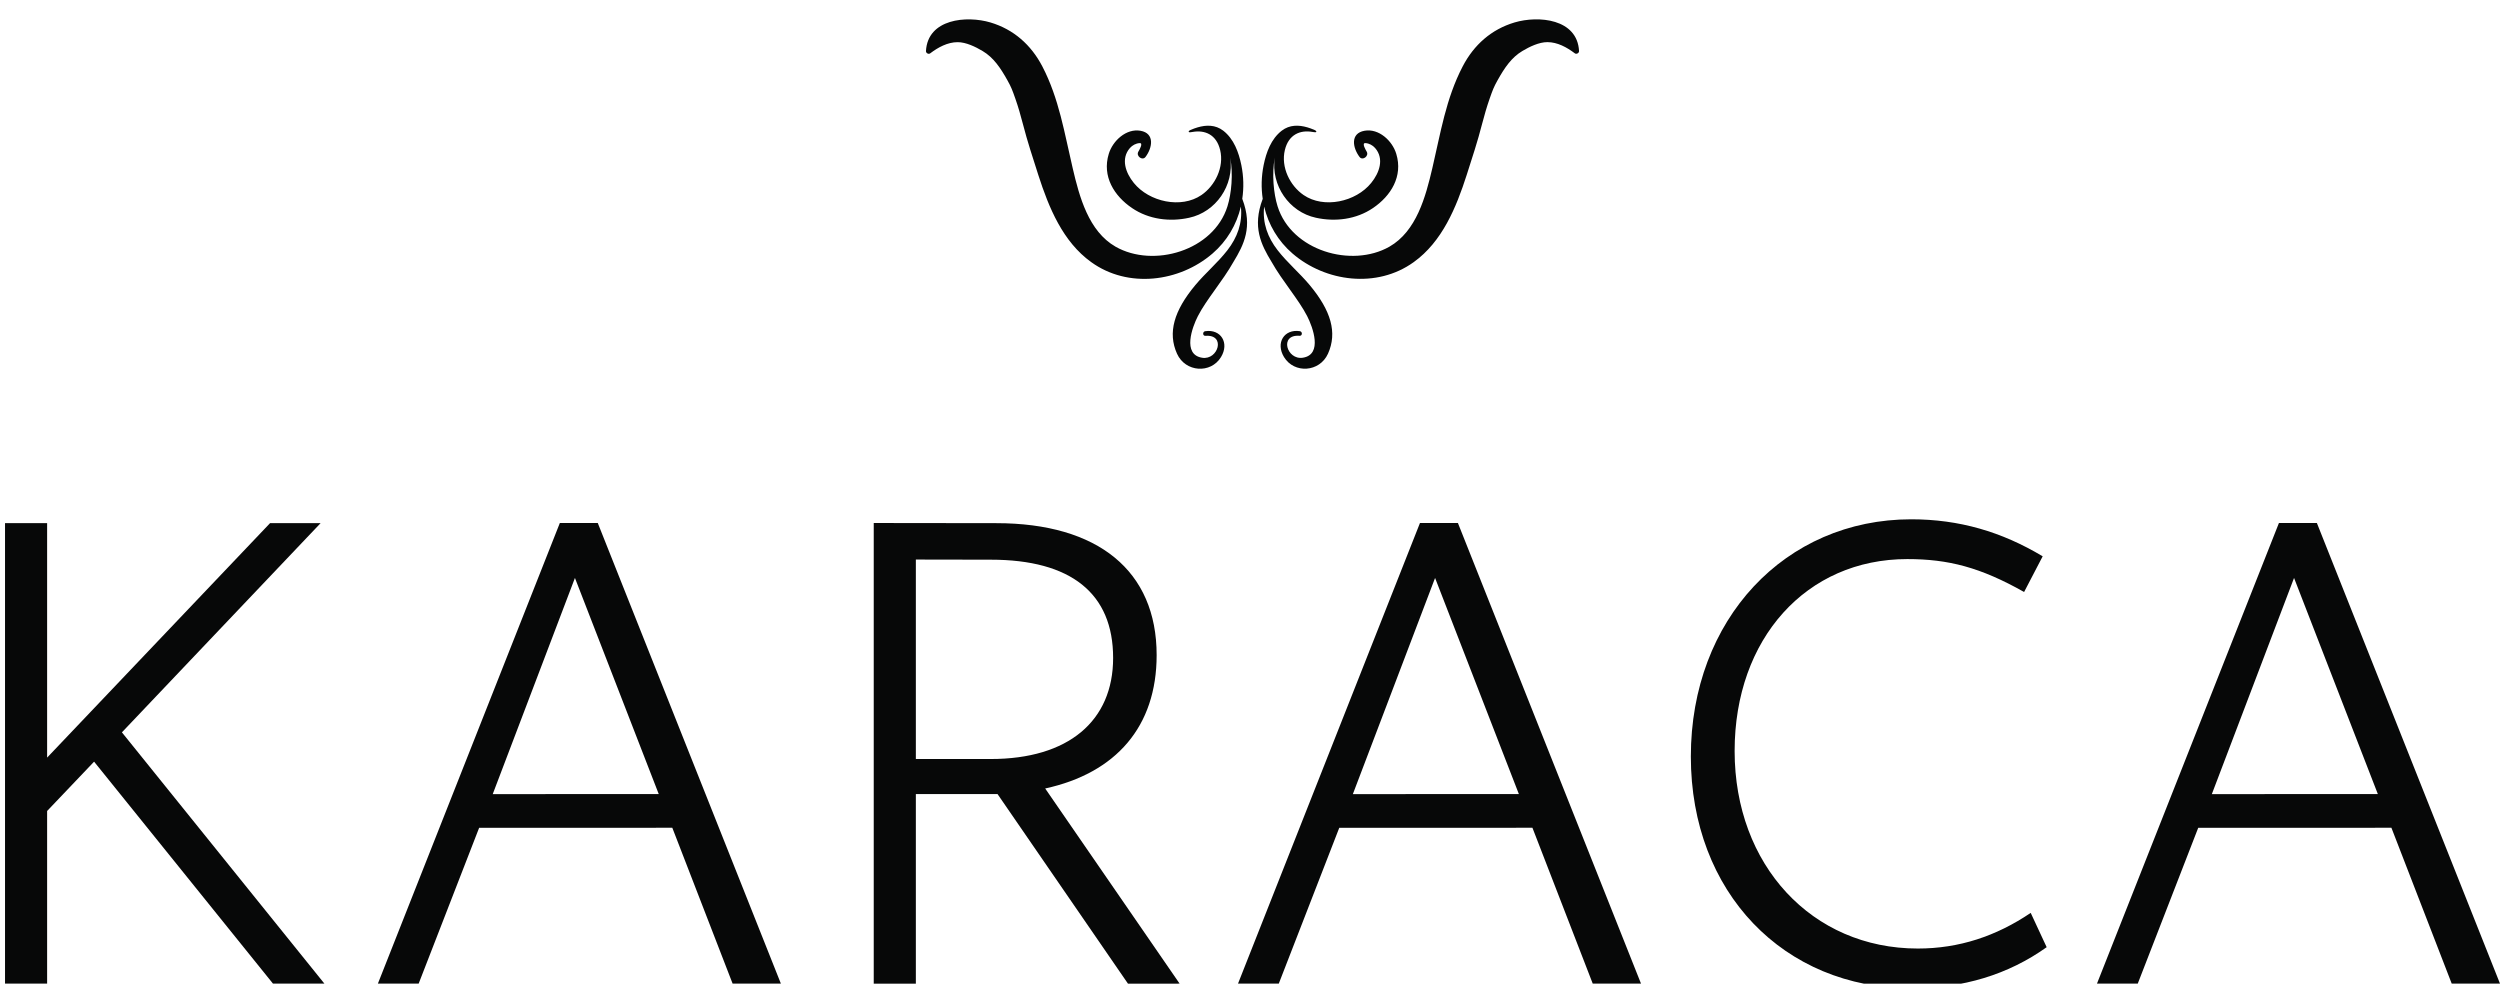 <?xml version="1.0" encoding="utf-8"?>
<!-- Generator: Adobe Illustrator 16.0.0, SVG Export Plug-In . SVG Version: 6.00 Build 0)  -->
<!DOCTYPE svg PUBLIC "-//W3C//DTD SVG 1.1//EN" "http://www.w3.org/Graphics/SVG/1.1/DTD/svg11.dtd">
<svg version="1.1" id="Layer_1" xmlns="http://www.w3.org/2000/svg" xmlns:xlink="http://www.w3.org/1999/xlink" x="0px" y="0px"
	 width="800px" height="314.768px" viewBox="-272.174 -114.671 800 314.768" enable-background="new -272.174 -114.671 800 314.768"
	 xml:space="preserve">
<g>
	<g>
		<path fill="#070808" d="M-184.819,200.092l-57.247-71.032l-15.029,15.786v55.246h-13.471V52.739h13.471v75.025l71.334-75.025
			h16.176l-63.578,66.94l64.801,80.412H-184.819z"/>
		<path fill="#070808" d="M-37.738,200.092l-19.299-49.879l-61.815,0.019l-19.354,49.86h-13.047l58.226-147.396h12.141
			l58.595,147.396H-37.738z M-88.194,70.27l-26.307,69.177l53.124-0.021L-88.194,70.27z"/>
		<path fill="#070808" d="M237.502,200.092l-19.299-49.879l-61.815,0.019l-19.354,49.86h-13.047l58.226-147.396h12.145
			l58.591,147.396H237.502z M187.05,70.27l-26.311,69.177l53.124-0.021L187.05,70.27z"/>
		<path fill="#070808" d="M88.775,200.097l-41.736-60.664h-1.284c-0.418,0-24.508-0.012-24.856-0.012v60.676H7.422V52.692
			c15.393,0,30.5,0.05,39.208,0.05c32.611,0,51.322,15.272,51.322,42.225c0,22.916-13.047,37.744-35.667,42.677l43.02,62.448
			L88.775,200.097L88.775,200.097z M20.899,128.219c0.32,0,23.154-0.006,23.98-0.006c24.794,0,39.147-12.129,39.147-32.343
			c0-20.668-13.477-31.443-39.147-31.443c-4.779,0-17.402-0.042-23.98-0.042V128.219L20.899,128.219z"/>
		<path fill="#070808" d="M382.759,188.429c-12.315,8.777-26.765,13.168-43.337,13.168c-40.794,0-70.525-30.723-70.525-74.178
			c0-43.888,30.158-75.914,70.525-75.914c15.291,0,28.896,3.95,42.063,11.844l-5.945,11.416c-14.02-7.9-24.22-10.53-37.393-10.53
			c-32.287,0-55.24,25.443-55.24,61.433c0,36.421,24.652,63.194,58.635,63.194c13.172,0,25.063-3.948,36.112-11.41L382.759,188.429z
			"/>
		<path fill="#070808" d="M512.377,200.092l-19.3-49.879l-61.821,0.019l-19.351,49.86h-13.05l58.227-147.396h12.146l58.598,147.396
			H512.377z M461.921,70.27l-26.308,69.177l53.121-0.021L461.921,70.27z"/>
	</g>
	<g>
		<path fill="#070808" d="M125.35-51.037c0.521-3.5,0.451-7.141-0.287-10.783c-0.844-4.114-2.396-8.398-5.794-11.031
			c-2.522-1.938-5.456-1.871-8.216-1.058c-0.384,0.113-1.738,0.554-2.335,0.863c-0.955,0.488-0.378,0.803,0.063,0.693
			c0,0,0.217-0.016,0.68-0.095c3.907-0.693,7.616,0.813,8.811,5.771c1.338,5.512-1.629,11.441-5.99,14.424
			c-6.454,4.433-16.725,2.208-21.635-3.881c-2.61-3.207-4.242-7.746-1.238-11.18c0.778-0.875,1.921-1.493,3.089-1.563
			c1.305-0.101-0.152,2.312-0.415,2.76c-0.78,1.396,1.324,2.977,2.306,1.667c2.19-2.889,3.056-7.542-1.601-8.376
			c-4.563-0.81-8.894,3.2-10.156,7.396c-2.202,7.201,1.723,13.467,7.457,17.342c5.392,3.666,12.12,4.454,18.256,3.102
			c8.536-1.833,14.458-10.323,13.163-19.228c0.976,5.226,0.388,11.463-0.899,15.577c-4.459,14.229-23.688,19.786-35.78,12.916
			c-8.661-4.949-11.602-15.978-13.746-25.16c-2.647-11.227-4.334-22.183-9.695-32.516c-3.629-6.968-9.226-11.877-16.593-14.083
			c-7.67-2.284-20.107-1.179-20.659,9.145c-0.033,0.69,0.866,1.122,1.363,0.725c2.531-1.919,5.548-3.566,8.762-3.57
			c2.672-0.006,5.709,1.471,7.981,2.823c3.483,2.066,5.728,5.358,8.005,9.463c1.174,2.098,1.537,3.074,2.504,5.831
			c0.933,2.646,1.695,5.374,2.418,8.118c1.397,5.454,3.2,10.89,4.916,16.267c3.364,10.465,7.854,21.37,16.938,27.888
			c11.763,8.502,28.207,6.386,38.802-2.747c4.629-3.988,7.695-9.217,9.064-14.976l0.027,0.057c0.537,5.198-1.156,9.775-4.318,13.857
			c-3.102,3.997-7.027,7.273-10.272,11.164c-6.829,8.19-8.884,15.225-5.855,21.953c2.696,5.951,10.799,6.458,14.074,1.078
			c2.746-4.505-0.005-9.035-5.065-8.282c-0.875,0.136-0.851,1.541,0.083,1.481c6.63-0.517,4.099,7.859-1.058,7.012
			c-6.398-1.024-3.163-9.788-1.37-13.291c2.757-5.386,7.908-11.167,11.413-17.401c3.324-5.465,6.206-11.161,2.839-20.079
			C125.372-50.999,125.359-51.015,125.35-51.037z"/>
		<path fill="#070808" d="M212.469-107.483c-7.375,2.209-12.971,7.116-16.594,14.083c-5.371,10.329-7.057,21.289-9.695,32.519
			c-2.147,9.179-5.087,20.208-13.751,25.156c-12.084,6.87-31.318,1.311-35.773-12.915c-1.287-4.114-1.882-10.351-0.903-15.577
			c-1.296,8.905,4.624,17.397,13.169,19.228c6.137,1.352,12.86,0.563,18.253-3.103c5.73-3.875,9.658-10.143,7.457-17.341
			c-1.257-4.199-5.594-8.206-10.156-7.396c-4.66,0.834-3.791,5.484-1.601,8.376c0.976,1.31,3.086-0.271,2.306-1.669
			c-0.26-0.448-1.727-2.86-0.418-2.756c1.164,0.066,2.309,0.683,3.086,1.563c3.007,3.43,1.378,7.973-1.235,11.179
			c-4.906,6.093-15.182,8.313-21.635,3.881c-4.358-2.98-7.332-8.915-5.992-14.428c1.198-4.952,4.903-6.458,8.811-5.771
			c0.457,0.082,0.674,0.095,0.674,0.095c0.451,0.113,1.019-0.202,0.067-0.69c-0.604-0.309-1.952-0.747-2.34-0.863
			c-2.76-0.81-5.693-0.876-8.216,1.062c-3.403,2.63-4.959,6.914-5.797,11.031c-0.735,3.638-0.812,7.28-0.287,10.78
			c-0.006,0.022-0.016,0.038-0.024,0.063c-3.367,8.917-0.491,14.61,2.836,20.079c3.507,6.234,8.658,12.015,11.416,17.404
			c1.793,3.506,5.028,12.263-1.367,13.29c-5.16,0.851-7.694-7.528-1.062-7.012c0.939,0.056,0.964-1.345,0.08-1.48
			c-5.057-0.75-7.811,3.776-5.066,8.285c3.272,5.374,11.382,4.87,14.072-1.078c3.034-6.735,0.976-13.766-5.855-21.956
			c-3.245-3.89-7.167-7.167-10.271-11.164c-3.166-4.083-4.855-8.66-4.318-13.857l0.024-0.054c1.369,5.752,4.434,10.981,9.063,14.972
			c10.595,9.132,27.039,11.246,38.799,2.75c9.085-6.521,13.583-17.423,16.944-27.89c1.72-5.377,3.52-10.818,4.91-16.267
			c0.723-2.741,1.494-5.472,2.421-8.115c0.965-2.756,1.33-3.733,2.504-5.833c2.278-4.102,4.523-7.397,8.006-9.463
			c2.271-1.351,5.301-2.829,7.981-2.822c3.212,0.003,6.228,1.653,8.759,3.566c0.497,0.403,1.397-0.031,1.37-0.721
			C232.577-108.662,220.136-109.767,212.469-107.483z"/>
	</g>
</g>
</svg>

